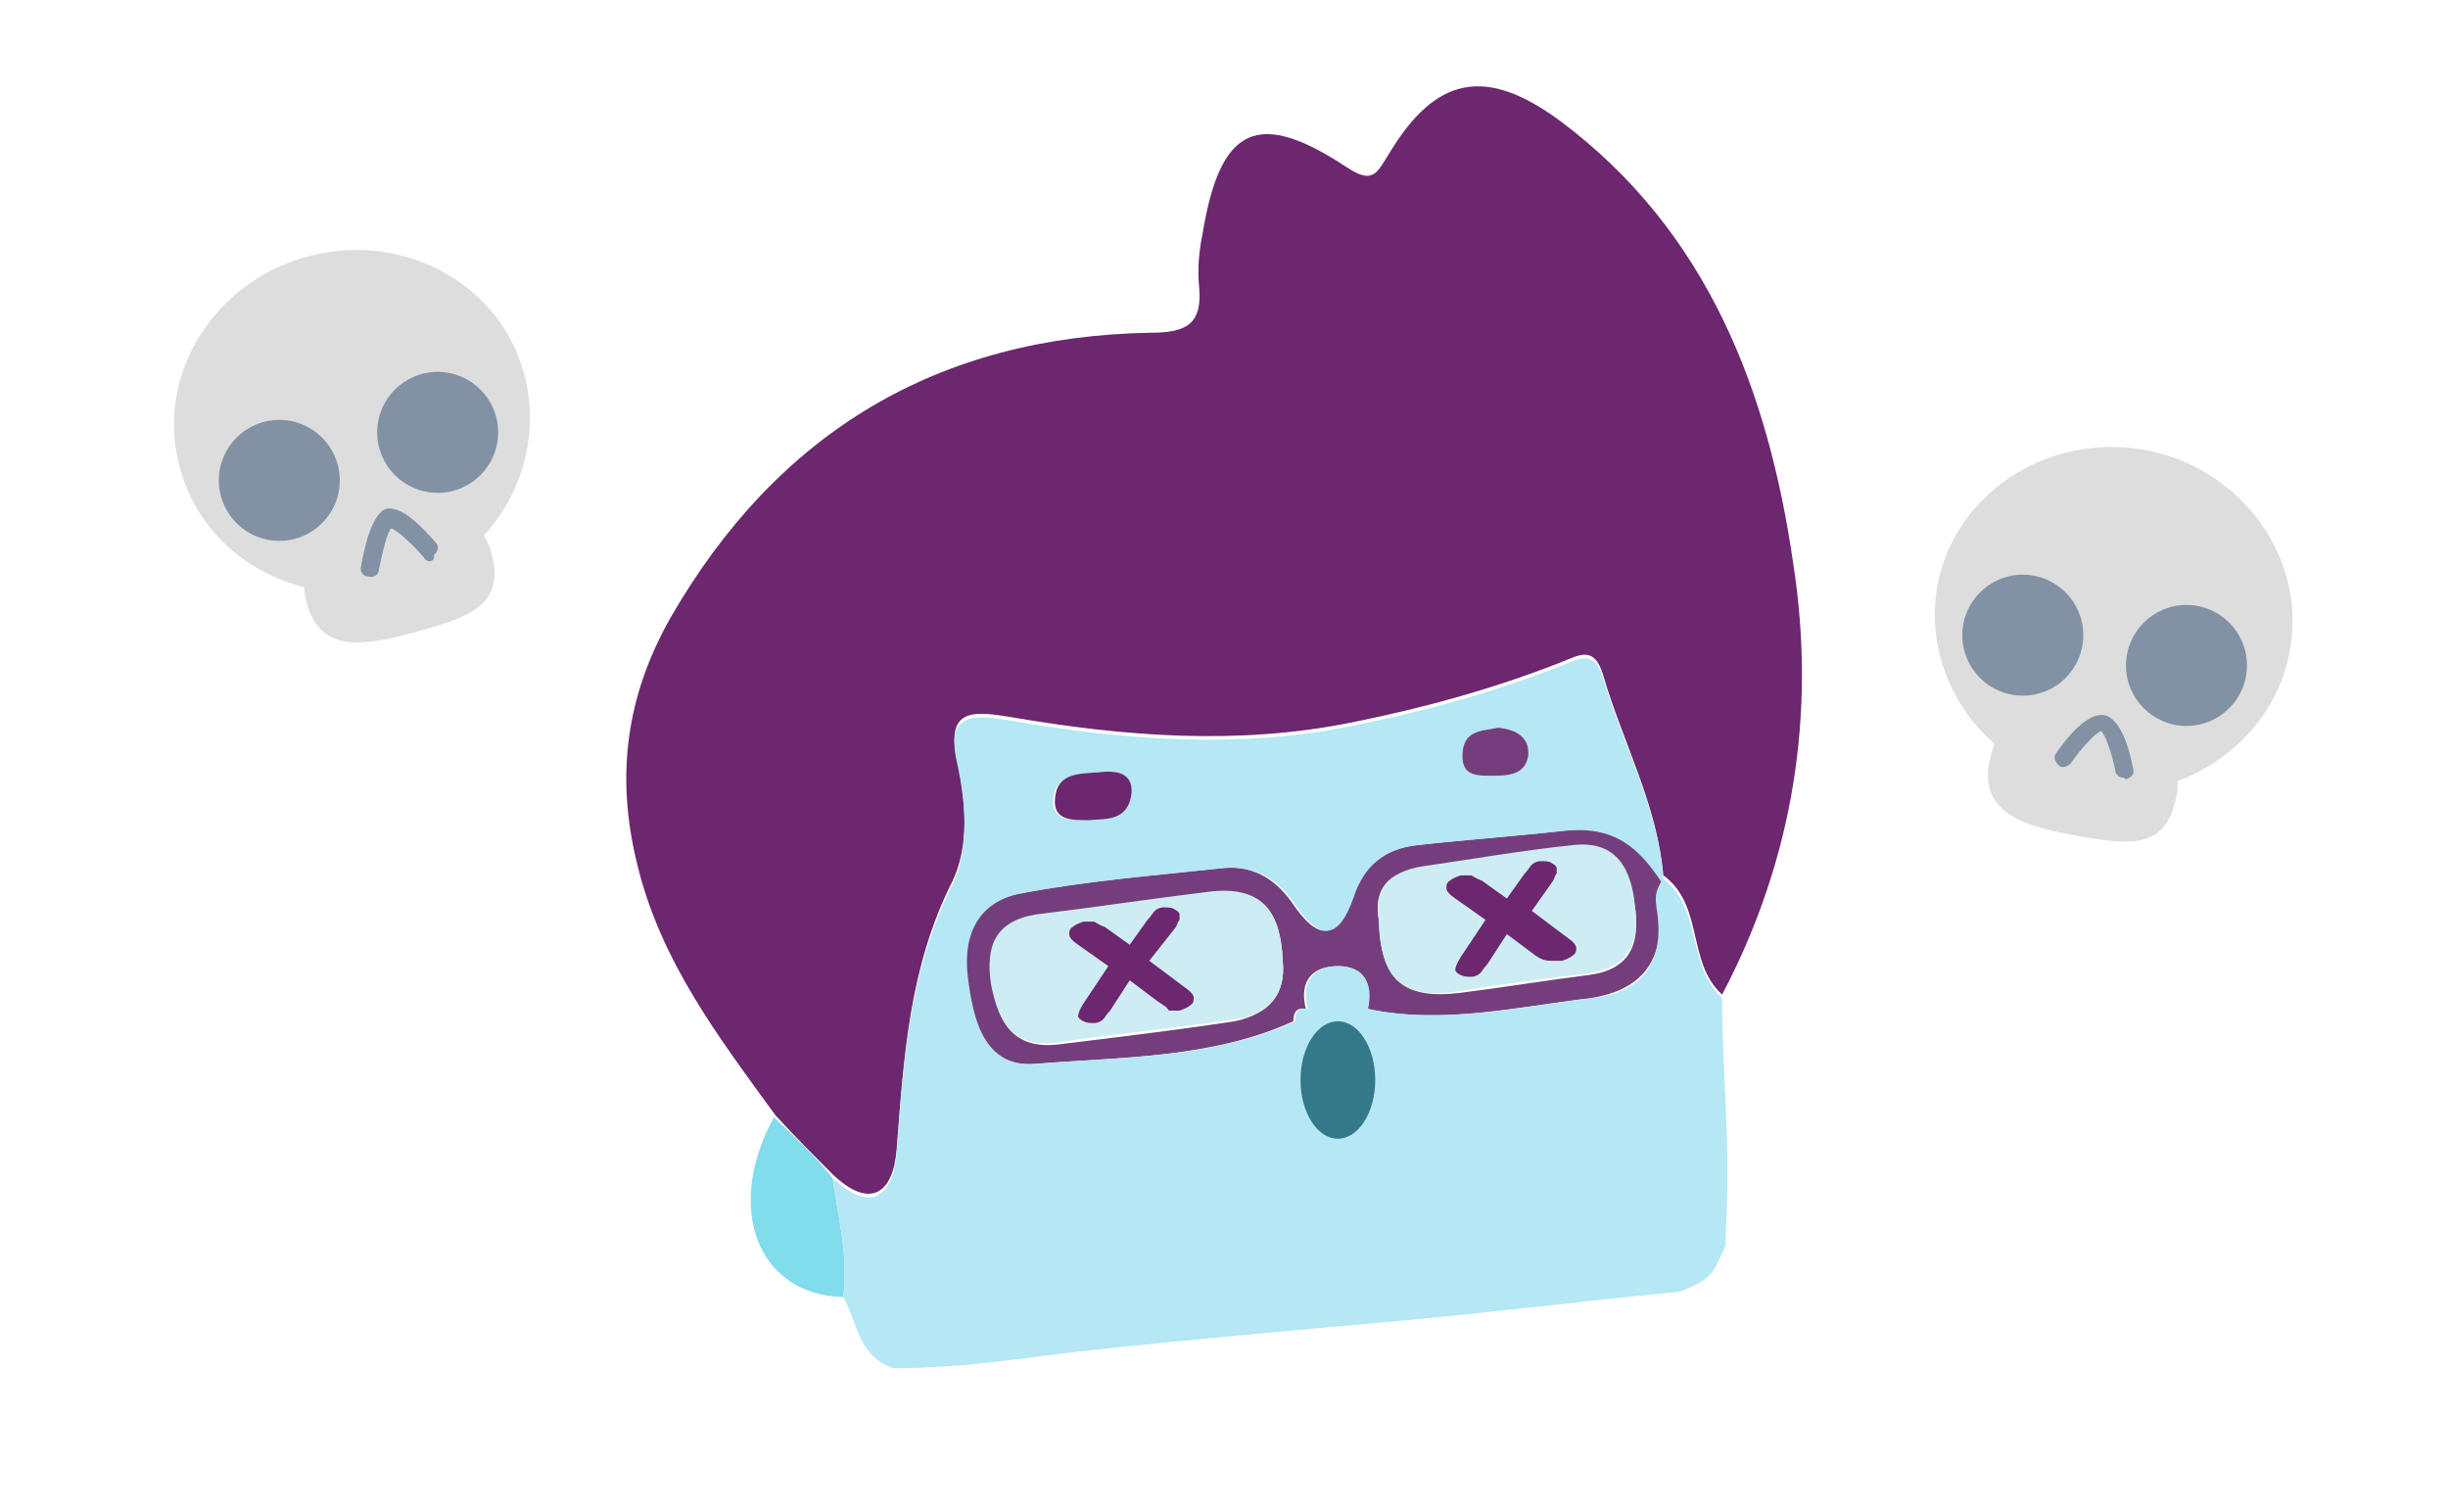 <?xml version="1.0" encoding="utf-8"?>
<!-- Generator: Adobe Illustrator 25.0.0, SVG Export Plug-In . SVG Version: 6.00 Build 0)  -->
<svg version="1.1" id="Layer_1" xmlns="http://www.w3.org/2000/svg" xmlns:xlink="http://www.w3.org/1999/xlink" x="0px" y="0px"
	 viewBox="0 0 137.6 85" style="enable-background:new 0 0 137.6 85;" xml:space="preserve">
<style type="text/css">
	.st0{fill:#6C276F;}
	.st1{fill:#81DCEC;}
	.st2{fill:#743E7D;}
	.st3{fill:#B5E7F5;}
	.st4{fill:#CEECF3;}
	.st5{fill:#337989;}
	.st6{fill:#DDDDDD;}
	.st7{fill:#8391A5;}
</style>
<g>
	<g id="_x33_Dnsvt.tif">
		<g>
			<path class="st0" d="M43.6,62.7c-3.2-4.4-6.5-8.7-7.8-14.2c-1.2-4.9-0.6-9.4,1.9-13.8c6-10.4,15-15.8,27-16c2,0,2.9-0.5,2.7-2.6
				c-0.1-1,0-2,0.2-3c1-6,3.1-7,8.1-3.7c1.5,1,1.7,0.3,2.4-0.8c2.6-4.3,5.4-4.9,9.6-1.8c8.3,6.2,11.7,15.2,13.1,24.9
				c1.3,8.4,0,16.6-4,24.2c-2-1.8-1-5-3.3-6.7l0,0.1c-0.3-4-2.3-7.6-3.4-11.4c-0.5-1.6-1.3-1.1-2.3-0.7c-3.8,1.5-7.8,2.6-11.8,3.4
				c-6.4,1.3-12.8,0.8-19.2-0.3c-1.9-0.3-3.7-0.6-3,2.4c0.5,2.3,0.7,4.9-0.3,6.9c-2.4,4.8-2.7,9.8-3.1,15c-0.2,2.5-1.5,3.4-3.6,1.4
				C45.8,65,44.7,63.9,43.6,62.7z"/>
			<path class="st1" d="M46.8,66.2c0.3,2.2,0.9,4.4,0.6,6.7c-4.8-0.1-6.7-5-3.9-10.1C44.7,63.9,45.8,65,46.8,66.2z"/>
			<path class="st2" d="M93.5,49.4c-0.6,0.7-0.2,1.5-0.2,2.2c0.1,2.7-1.3,4.1-3.9,4.5c-4.2,0.5-8.4,1.5-12.6,0.6l0,0
				c0.4-1.4-0.1-2.4-1.6-2.4c-1.4,0-2.2,0.8-1.8,2.4l0,0c-0.6-0.1-0.7,0.3-0.7,0.7l0,0c-4.6,2.1-9.7,2-14.6,2.4
				c-2.9,0.2-3.5-2.5-3.8-4.9c-0.3-2.5,0.7-4.3,3.1-4.7c3.7-0.7,7.5-1,11.2-1.4c1.7-0.2,3,0.5,4,1.9c1.4,2.1,2.5,2.3,3.4-0.3
				c0.6-1.8,1.8-2.7,3.6-2.9c2.7-0.3,5.5-0.5,8.2-0.8C90.8,46.3,92.3,47.4,93.5,49.4C93.6,49.5,93.5,49.4,93.5,49.4z M72.1,54
				c-0.1-2.6-1.1-4.2-3.9-3.8c-3.3,0.4-6.6,0.8-9.9,1.3c-2.3,0.3-2.8,1.8-2.5,3.9c0.3,2.1,1.2,3.6,3.7,3.3c3.3-0.4,6.6-0.8,9.9-1.3
				C71.3,57,72.3,55.9,72.1,54z M77.5,51.7c0.1,3.4,1.4,4.5,4.6,4.1c2.4-0.3,4.8-0.7,7.2-1c2.3-0.3,2.9-1.7,2.6-3.8
				c-0.3-2.1-1.1-3.7-3.5-3.4c-2.8,0.3-5.6,0.8-8.5,1.2C78,49,77.2,50,77.5,51.7z"/>
			<g>
				<path class="st3" d="M96.8,56.1c-2-1.8-1.1-5-3.3-6.7c-0.3-4-2.3-7.6-3.4-11.3c-0.5-1.6-1.3-1.1-2.3-0.7
					c-3.8,1.5-7.8,2.6-11.8,3.4c-6.4,1.3-12.8,0.8-19.2-0.3c-1.9-0.3-3.7-0.6-3,2.4c0.5,2.3,0.7,4.9-0.3,6.9
					c-2.4,4.8-2.7,9.8-3.1,15c-0.2,2.5-1.5,3.4-3.6,1.4c0.3,2.2,0.9,4.4,0.6,6.7c0.8,1.4,0.8,3.3,2.8,4c4.1,0,7.4-0.6,11-1
					c5.6-0.6,11.2-1.1,16.8-1.6c5.6-0.5,10.3-1.1,16.4-1.7c1.9-0.7,1.9-1.1,2.6-2.6c0-0.2,0-0.5,0-0.7
					C97.3,64.1,96.8,60.6,96.8,56.1z M84.2,40.9c1,0.1,1.8,0.5,1.7,1.6c-0.2,1.1-1.2,1.1-2.1,1.1c-0.8,0-1.6,0-1.6-1.1
					C82.2,41,83.3,41.1,84.2,40.9z M61.7,43.4c0.9-0.1,1.9,0,1.8,1.2c-0.1,1.6-1.4,1.3-2.4,1.5c-1,0-2,0-1.9-1.2
					C59.3,43.5,60.7,43.5,61.7,43.4z M89.5,56.1c-4.2,0.5-8.4,1.5-12.6,0.6c0,0,0,0,0,0c-1.1,0-2.2,0-3.4,0c0,0.5-0.1,0.7-0.7,0.7
					c0,0,0,0,0,0c-4.6,2.1-9.7,2-14.6,2.4c-2.9,0.2-3.5-2.5-3.8-4.9c-0.3-2.5,0.7-4.3,3.1-4.7c3.7-0.7,7.5-1,11.2-1.4
					c1.7-0.2,3,0.5,4,1.9c1.4,2.1,2.5,2.3,3.4-0.3c0.6-1.8,1.8-2.7,3.6-2.9c2.7-0.3,5.5-0.5,8.2-0.8c2.8-0.3,4.2,0.9,5.5,2.9
					c-0.6,0.7-0.2,1.5-0.2,2.2C93.4,54.3,92.1,55.8,89.5,56.1z"/>
				<path class="st3" d="M73.5,56.8C73.5,56.8,73.5,56.8,73.5,56.8C73.5,56.7,73.5,56.7,73.5,56.8L73.5,56.8z"/>
			</g>
			<path class="st0" d="M61.2,46.1c-1,0-2,0-1.9-1.2c0.1-1.5,1.4-1.4,2.5-1.5c0.9-0.1,1.9,0,1.8,1.2C63.4,46.2,62.1,46,61.2,46.1z"
				/>
			<path class="st2" d="M84.2,40.9c1,0.1,1.8,0.5,1.7,1.6c-0.2,1.1-1.2,1.1-2.1,1.1c-0.8,0-1.6,0-1.6-1.1
				C82.2,41,83.3,41.1,84.2,40.9z"/>
			<path class="st4" d="M72.1,54c0.2,1.9-0.8,3.1-2.8,3.3c-3.3,0.5-6.6,0.8-9.9,1.3c-2.5,0.3-3.3-1.2-3.7-3.3
				c-0.3-2.1,0.2-3.5,2.5-3.9c3.3-0.4,6.6-0.9,9.9-1.3C71.1,49.8,72,51.4,72.1,54z M64.9,53.9c0-0.7-0.4-1.3-1.3-1.4
				c-0.9,0-1.5,0.3-1.5,1.3c0,0.9,0.4,1.5,1.3,1.6C64.3,55.5,64.8,55,64.9,53.9z"/>
			<path class="st4" d="M77.5,51.7c-0.3-1.7,0.6-2.7,2.4-3c2.8-0.4,5.6-0.9,8.5-1.2c2.5-0.3,3.3,1.4,3.5,3.4
				c0.3,2.1-0.4,3.5-2.6,3.8c-2.4,0.3-4.8,0.6-7.2,1C78.8,56.2,77.6,55.1,77.5,51.7z M86.2,51.8c-0.1-0.9-0.7-1.4-1.5-1.4
				c-0.9,0-1.5,0.6-1.5,1.4c0,1,0.6,1.6,1.7,1.5C85.7,53.3,86.2,52.7,86.2,51.8z"/>
			<path class="st3" d="M76.9,56.7c-1.1,0-2.3,0-3.4,0c-0.4-1.6,0.4-2.4,1.8-2.4C76.7,54.4,77.2,55.3,76.9,56.7z"/>
			<path class="st3" d="M73.5,56.7c0,0.5-0.1,0.8-0.7,0.7C72.8,57,72.9,56.6,73.5,56.7z"/>
			<path class="st4" d="M64.9,53.9c-0.1,1.1-0.6,1.6-1.5,1.5c-0.9-0.1-1.3-0.7-1.3-1.6c0-1,0.7-1.3,1.5-1.3
				C64.6,52.6,64.9,53.2,64.9,53.9z"/>
			<path class="st4" d="M86.2,51.8c0,0.9-0.5,1.5-1.3,1.6c-1.1,0.1-1.7-0.5-1.7-1.5c0-0.9,0.6-1.4,1.5-1.4
				C85.5,50.4,86.1,50.9,86.2,51.8z"/>
		</g>
	</g>
</g>
<g>
	<path class="st0" d="M65.1,56.3l-1.6-1.2l-1.1,1.7c-0.2,0.2-0.3,0.4-0.4,0.5c-0.1,0.1-0.3,0.2-0.5,0.2c-0.2,0-0.4,0-0.6-0.1
		c-0.2-0.1-0.3-0.2-0.3-0.3c0-0.1,0.1-0.4,0.3-0.7l1.4-2.1l-1.7-1.2c-0.3-0.2-0.5-0.4-0.5-0.6c0-0.1,0-0.3,0.2-0.4
		c0.1-0.1,0.3-0.2,0.6-0.3c0.2,0,0.4,0,0.6,0c0.2,0.1,0.3,0.2,0.6,0.3l1.4,1l1-1.4c0.2-0.2,0.3-0.4,0.4-0.5c0.1-0.1,0.3-0.2,0.5-0.2
		c0.2,0,0.5,0,0.6,0.1c0.2,0.1,0.3,0.2,0.3,0.3c0,0.1,0,0.2,0,0.3c-0.1,0.1-0.1,0.2-0.2,0.4L64.6,54l2,1.5c0.3,0.2,0.5,0.4,0.5,0.6
		c0,0.1,0,0.3-0.2,0.4c-0.1,0.1-0.3,0.2-0.6,0.3c-0.2,0-0.4,0-0.6,0C65.6,56.6,65.4,56.5,65.1,56.3z"/>
</g>
<g>
	<path class="st0" d="M86.3,53.7l-1.6-1.2l-1.1,1.7c-0.2,0.2-0.3,0.4-0.4,0.5c-0.1,0.1-0.3,0.2-0.5,0.2c-0.2,0-0.4,0-0.6-0.1
		c-0.2-0.1-0.3-0.2-0.3-0.3c0-0.1,0.1-0.4,0.3-0.7l1.4-2.1l-1.7-1.2c-0.3-0.2-0.5-0.4-0.5-0.6c0-0.1,0-0.3,0.2-0.4
		c0.1-0.1,0.3-0.2,0.6-0.3c0.2,0,0.4,0,0.6,0c0.2,0.1,0.3,0.2,0.6,0.3l1.4,1l1-1.4c0.2-0.2,0.3-0.4,0.4-0.5c0.1-0.1,0.3-0.2,0.5-0.2
		c0.2,0,0.5,0,0.6,0.1c0.2,0.1,0.3,0.2,0.3,0.3c0,0.1,0,0.2,0,0.3c-0.1,0.1-0.1,0.2-0.2,0.4l-1.2,1.7l2,1.5c0.3,0.2,0.5,0.4,0.5,0.6
		c0,0.1,0,0.3-0.2,0.4c-0.1,0.1-0.3,0.2-0.6,0.3c-0.2,0-0.4,0-0.6,0C86.8,54,86.6,53.9,86.3,53.7z"/>
</g>
<ellipse class="st5" cx="75.2" cy="60.7" rx="2.1" ry="3.3"/>
<path class="st6" d="M29.4,20.8c-1.5-5.1-7.1-7.9-12.4-6.3s-8.4,7-6.8,12.1c1,3.3,3.7,5.6,6.9,6.4c0,0.4,0.1,0.7,0.2,1.1
	c0.9,2.8,3.6,2.1,6.5,1.3s4.6-1.6,3.8-4.4c-0.1-0.3-0.2-0.6-0.4-0.9C29.4,27.7,30.4,24.2,29.4,20.8z"/>
<circle class="st7" cx="15.7" cy="27" r="3.4"/>
<circle class="st7" cx="24.6" cy="24.3" r="3.4"/>
<g>
	<path class="st7" d="M24.3,31.5c-0.2,0.1-0.4,0-0.5-0.2c-0.7-0.8-1.5-1.5-1.8-1.6c-0.2,0.1-0.5,1.3-0.7,2.3c0,0.3-0.3,0.5-0.6,0.4
		c-0.3,0-0.5-0.3-0.4-0.6c0.2-1.1,0.6-2.9,1.4-3.2c0,0,0,0,0,0c0.9-0.2,2.1,1.1,2.8,1.9c0.2,0.2,0.1,0.5-0.1,0.7
		C24.4,31.5,24.3,31.5,24.3,31.5z"/>
</g>
<path class="st6" d="M128.7,36.6c1-5.2-2.7-10.3-8.1-11.3c-5.5-1-10.7,2.4-11.7,7.6c-0.6,3.4,0.7,6.7,3.2,8.9
	c-0.1,0.3-0.2,0.7-0.3,1.1c-0.5,2.9,2.2,3.6,5.1,4.1c2.9,0.5,4.8,0.7,5.4-2.1c0.1-0.3,0.1-0.7,0.1-1C125.6,42.7,128.1,40,128.7,36.6
	z"/>
<circle class="st7" cx="113.7" cy="35.7" r="3.4"/>
<circle class="st7" cx="122.9" cy="37.4" r="3.4"/>
<g>
	<path class="st7" d="M119.3,43.7c-0.2,0-0.4-0.2-0.4-0.4c-0.2-1-0.6-2.1-0.8-2.2c-0.2,0-1.1,0.9-1.7,1.8c-0.2,0.2-0.5,0.3-0.7,0.1
		c-0.2-0.2-0.3-0.5-0.1-0.7c0.6-0.9,1.8-2.3,2.7-2.1c0,0,0,0,0,0c0.9,0.2,1.4,1.9,1.6,3c0.1,0.3-0.1,0.5-0.4,0.6
		C119.4,43.7,119.3,43.7,119.3,43.7z"/>
</g>
</svg>
